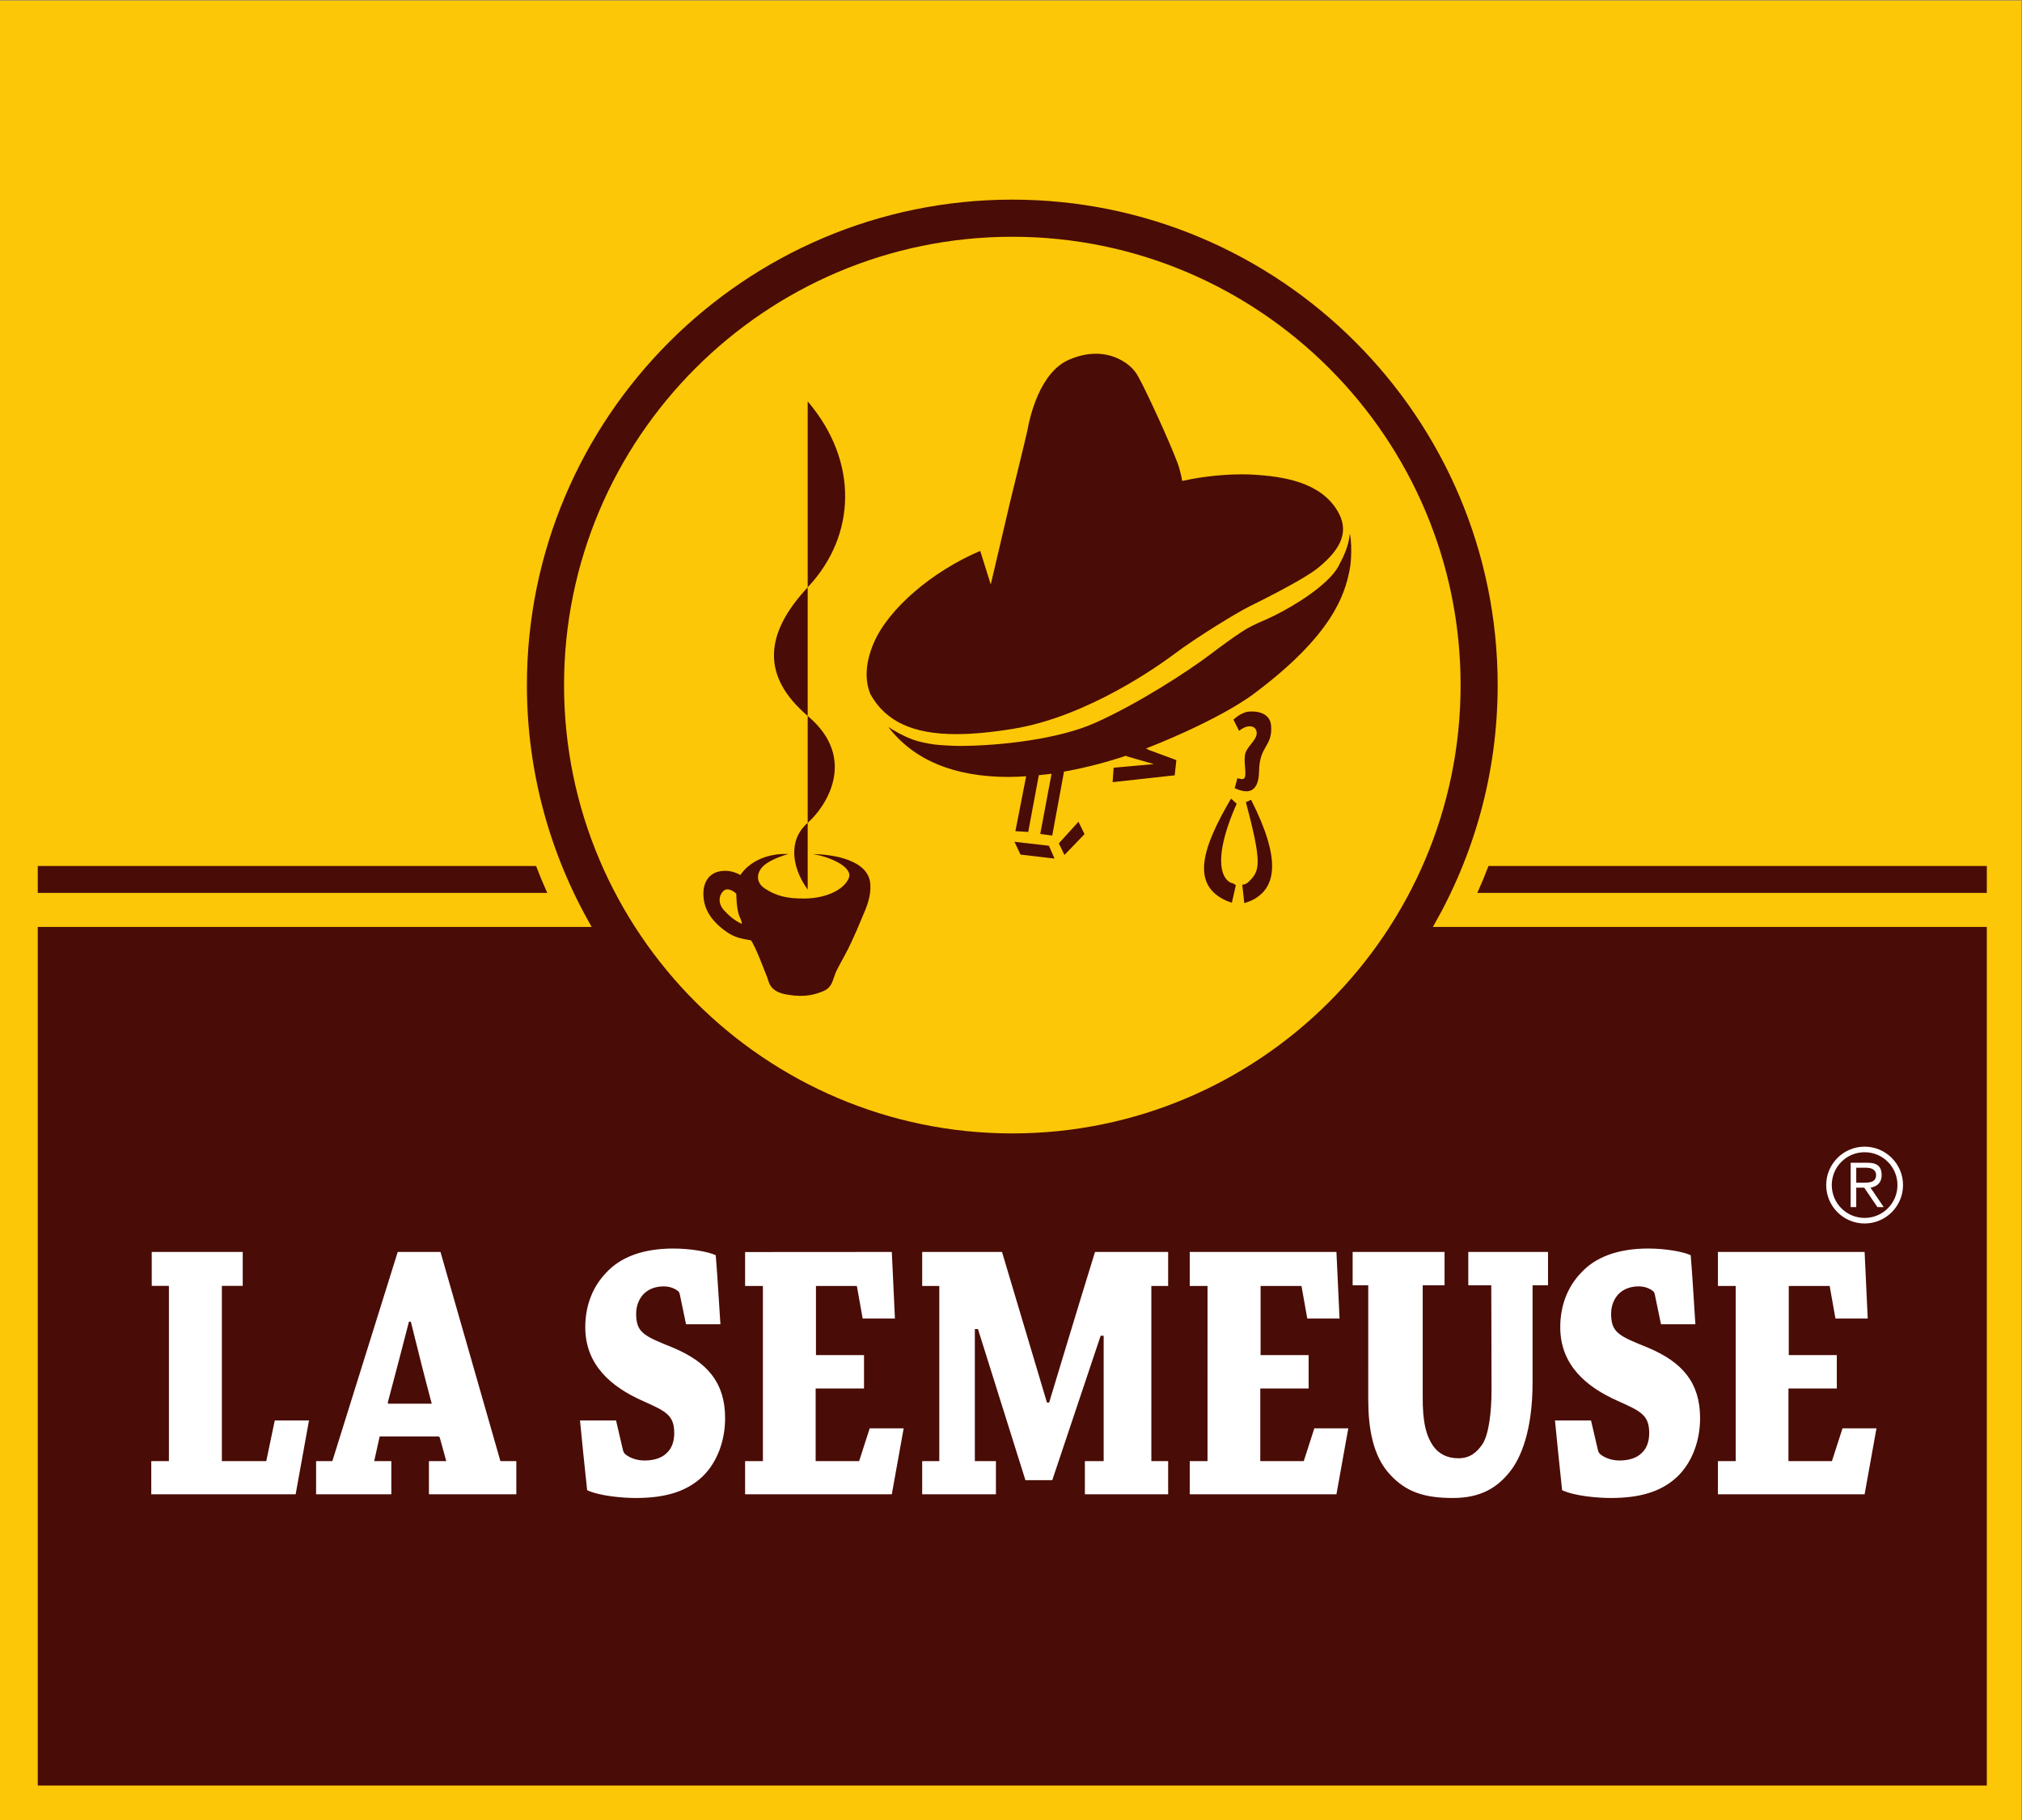 <?xml version="1.0" encoding="UTF-8" standalone="no"?>
<svg
   xmlns:dc="http://purl.org/dc/elements/1.1/"
   xmlns:cc="http://creativecommons.org/ns#"
   xmlns:rdf="http://www.w3.org/1999/02/22-rdf-syntax-ns#"
   xmlns:svg="http://www.w3.org/2000/svg"
   xmlns="http://www.w3.org/2000/svg"
   viewBox="0 0 372.053 334.853"
   height="334.853"
   width="372.053"
   xml:space="preserve"
   id="svg2"
   version="1.1"><rect x="0" y="0" width="372.053" height="334.853" fill="#808080" stroke="none"/><defs
     id="defs6" /><g
     transform="matrix(1.333,0,0,-1.333,0,334.853)"
     id="g10"><g
       transform="scale(0.1)"
       id="g12"><path
         id="path14"
         style="fill:#fbc707;fill-opacity:1;fill-rule:nonzero;stroke:none"
         d="M 0,2511.35 V 0 H 2790.39 V 2511.35 H 0" /><path
         id="path16"
         style="fill:#4a0c06;fill-opacity:1;fill-rule:nonzero;stroke:none"
         d="m 1461.59,1348.01 7.74,-16.04 27.69,28.78 -8.35,17.09 z m -61.22,2.2 8.27,-17.67 47,-5.52 -7.75,17.68 z m 298.93,59.63 c -40.06,-68.32 -56.38,-119.63 -5.25,-141.54 l 6.36,-2.22 5.52,24.31 c -1.24,0.81 -3.76,2.37 -3.76,2.37 -11.72,1.52 -32.81,24.76 4.88,109.9 z m 20.47,-4.99 c 23.23,-86.93 18.88,-94.97 4.03,-109.67 -4.47,-4.51 -9.02,-4.23 -9.02,-4.23 l 2.78,-25.42 c 0,0 8.22,2.3 14.21,5.82 28.86,16.91 37.21,53.9 -4.83,136.84 z m -11.66,33.19 -3.8,-13.82 c 11.05,-4.99 33.14,-12.92 33.67,23.76 0.57,35.44 18.82,33.17 16.59,62.48 -1.64,21.99 -29,20.26 -34.27,18.83 -9.92,-2.77 -17.7,-10.51 -17.7,-10.51 l 7.78,-15.5 c 9.92,8.31 21,8.31 23.72,0.53 3.96,-10.93 -11.58,-20.39 -14.86,-30.93 -3.37,-10.52 1.85,-27.21 -1.12,-34.27 -1.68,-3.9 -10.01,-0.57 -10.01,-0.57 z m -310.03,68 c 103.37,16.61 203.6,88.84 222.63,103.15 31.84,23.92 87.4,57.63 103.06,65.38 62.56,30.93 86.53,46.25 95.61,53.66 34.43,28.02 42.65,52.38 26.66,78.97 -23.79,39.57 -74.88,47.36 -116.72,49.73 -4.97,0.27 -10.16,0.42 -15.45,0.42 -35.2,0 -66.78,-6.08 -68.09,-6.33 l -13.95,-2.75 c 0,0 -1.37,7.54 -1.84,9.1 -0.67,3.02 -2.9,11.67 -4.71,16.04 -11.33,30.06 -42.48,98.03 -53.71,118.11 -3.05,6.1 -7.63,11.06 -9.49,12.88 -9.17,9.21 -26.61,19.4 -49.24,19.4 -11.98,0 -24.48,-2.76 -37.15,-8.22 -40.41,-17.37 -54.21,-79.04 -57.48,-97.54 -0.92,-5.24 -23.72,-98.11 -23.72,-98.11 l -26.87,-114.59 -14.55,46.31 c -65.17,-27.64 -126.08,-78.88 -146.71,-126.47 -11.59,-26.75 -13.23,-51.48 -4.73,-71.52 21,-37.44 58.59,-54.87 118.3,-54.87 22.25,0 47.8,2.37 78.15,7.25 z m 465.23,269.45 c -1.91,-17.47 -7.85,-30.18 -16.06,-45.56 -1.09,-2.13 -3.95,-6.33 -6.75,-9.71 -21.51,-25.72 -66.53,-51.56 -92.06,-62.86 -2.72,-1.21 -16.98,-7.09 -27.16,-12.88 -1.35,-0.76 -6.55,-4.07 -7.97,-5 -12.82,-8.47 -27.31,-19.03 -42.72,-30.71 -29.5,-22.35 -98.98,-67.87 -159.94,-94.89 -48.88,-21.68 -128.99,-31.38 -186.7,-31.38 -8.03,0 -27.6,1.04 -34.72,2.06 -10.22,1.63 -19.97,3.31 -28.85,6.59 -13.72,5.07 -25.44,11.71 -34.18,17.55 35.02,-45.82 90.88,-69.02 166.38,-69.02 8.02,0 15.96,0.46 23.89,0.96 l -14.85,-75.78 17.69,-1.07 14.64,78.35 c 5.89,0.61 11.83,1.14 17.59,1.97 l -15.63,-83.12 16.53,-2.22 16.13,87.48 -0.19,0.72 c 33.49,5.95 63.54,14.44 86.04,22.01 l 1.16,-0.87 37.22,-10.73 -55.59,-4.97 -1.38,-19.92 85.7,9.43 2.25,21.01 -37.34,13.78 -4.59,2.21 c 0.39,0.15 0.97,0.36 1.34,0.51 105.33,41.68 146.81,74.45 147.32,74.84 109.44,81.56 125.49,137.53 132.13,169.48 0.25,1.18 0.93,4.99 1.42,8.29 0.08,0.57 0.68,6.84 0.71,7.64 0.72,13.37 0.63,25.36 -1.46,35.81 z m -748.42,-251.55 v 177.44 c -59.78,-64.13 -64.29,-122.56 0,-177.44 z m -91.31,-286.88 c -11.11,5.09 -19.83,13.51 -25.236,19.82 -5.406,6.31 -7.711,16.58 -0.496,24.7 7.202,8.11 18.522,-3.08 18.522,-3.08 0,0 0,-21.62 4.5,-31.53 4.51,-9.91 2.71,-9.91 2.71,-9.91 z m 148.08,87.7 c -22.79,8.86 -49.86,8.42 -49.86,8.42 19.23,-2.4 56.47,-16.82 49.86,-33.05 -6.6,-16.22 -31.24,-27.63 -59.47,-28.23 -28.24,-0.6 -42.65,4.81 -56.47,13.82 -13.82,9 -10.85,23.47 -1.2,31.84 11.41,9.9 33.94,15.76 33.94,15.76 -48.66,1.8 -66.39,-28.98 -66.39,-28.98 -12.16,6.6 -21.76,6.34 -28.793,5.01 -4.843,-0.93 -8.691,-2.59 -13.281,-6.49 -5.937,-5.74 -11.066,-16.13 -8.387,-33.36 3.301,-21.23 19.938,-35.79 31.001,-43.4 4.58,-3.28 10.5,-6.52 16.62,-8.27 8.25,-2.4 17.26,-3.6 17.26,-3.6 6.61,-8.41 20.13,-45.78 22.53,-51.19 2.4,-5.41 2.1,-19.7 27.94,-23.91 25.83,-4.21 38.44,0.6 49.26,4.8 8.11,3.16 11.49,9.36 13.18,14.28 0.25,0.74 2.45,6.93 3.77,10.49 0.45,1.19 1.56,3.63 1.9,4.31 2.56,5.04 6.33,11.99 11.79,21.99 10.82,19.82 24.03,52.87 24.03,52.87 10.21,22.07 11.41,35.29 10.21,46.1 -1.8,13.82 -12.01,24.04 -29.44,30.79 z m -56.77,633.28 v -256.66 c 0.22,0.23 0.35,0.4 0.55,0.65 66.36,70.75 70.24,173.03 -0.55,256.01 z m 0,-434.11 v -147.58 c -28.83,-25.27 -19.3,-62.91 -3.58,-86.73 l 3.58,-5.66 v 5.66 86.71 c 25,21.85 69.67,88.5 0.55,147.1 -0.2,0.18 -0.33,0.33 -0.55,0.5 z m 939.77,-207.14 c -4.78,-12.56 -9.95,-24.95 -15.42,-37.16 h 703.28 v 37.16 z m -1314.672,0 H 52.133 v -37.16 H 755.41 c -5.469,12.21 -10.64,24.6 -15.422,37.16 z M 1397.36,947.66 c -341.22,0 -618.778,277.65 -618.778,618.79 0,341.23 277.558,618.8 618.778,618.8 341.24,0 618.8,-277.57 618.8,-618.8 0,-341.14 -277.56,-618.79 -618.8,-618.79 z m 669.96,618.79 c 0,369.5 -300.55,670.04 -669.96,670.04 -369.48,0 -670.032,-300.54 -670.032,-670.04 0,-121.48 32.672,-235.42 89.449,-333.77 H 52.133 V 47.621 H 2742.52 V 1232.68 h -764.65 c 56.78,98.35 89.45,212.29 89.45,333.77" /><path
         id="path18"
         style="fill:#ffffff;fill-opacity:1;fill-rule:nonzero;stroke:none"
         d="m 2026.77,738.09 h 31.7 c 0,0 0.39,-101.36 0.39,-144.512 0,-31.258 -3.88,-61.476 -12.49,-74.797 -7.76,-11.269 -17.24,-19.48 -33.18,-19.48 -15.08,0 -26.72,5.64 -34.9,16.91 -9.05,13.328 -14.86,31.258 -14.43,69.687 V 738.09 h 30.16 v 45.98 h -126.89 v -45.98 h 21.55 l -0.01,-157.32 c 0,-38.942 6.04,-78.391 30.17,-104 22.4,-24.598 48.68,-32.29 86.6,-32.29 39.2,0 61.6,14.86 78.41,35.872 15.51,18.949 31.66,57.378 31.66,123.476 V 738.09 h 21.34 v 45.98 H 2026.77 Z M 1448.19,576.16 h -3 l -62.06,207.91 h -110.18 v -46.98 h 23.62 V 495.379 h -23.62 v -45.801 h 101.79 v 45.801 h -29.09 v 182.23 h 4.31 l 65.49,-208.531 h 37.06 l 66.78,199.301 h 4.17 v -173 h -25.93 v -45.801 h 114.94 v 45.801 h -23.19 V 737.09 h 23.19 v 46.98 H 1511.53 C 1491.28,719 1448.19,576.16 1448.19,576.16 Z m 1095.13,-35.558 -14.58,-45.223 h -60.02 v 100.25 h 0.43 66.32 v 46.09 h -66.32 v 95.371 h 56.46 l 8,-44.969 h 44.53 l -4.29,91.949 h -202.5 v -46.98 h 24.56 l -0.02,-241.711 h -24.54 v -45.801 h 202.5 l 16.36,91.024 z m -268.55,111.386 c -40.92,16.391 -50.83,21.012 -50.83,47.133 0,13.328 6.03,23.059 11.63,28.18 6.89,6.148 15.94,9.23 26.29,9.23 8.18,0 15.5,-2.57 20.67,-7.179 0.86,-1.024 1.3,-2.051 1.73,-4.102 l 8.52,-40.988 h 47.42 c 0.02,0 0.04,0.008 0.04,0.008 -2.13,31.761 -3.85,63.531 -6.44,95.289 -9.9,4.621 -33.61,9.23 -58.6,9.23 -42.65,0 -73.67,-12.301 -93.06,-33.82 -17.67,-18.438 -28.43,-44.059 -28.43,-74.809 0,-52.25 36.18,-82.488 78.84,-101.441 31.88,-14.348 43.95,-19.457 43.95,-44.571 0,-11.789 -3.44,-21.007 -9.91,-27.16 -7.32,-7.687 -18.96,-10.758 -31.02,-10.758 -9.92,0 -19.82,3.071 -26.71,8.711 -1.3,1.02 -2.59,3.59 -3.02,5.129 l -9.65,41.391 h -49.75 c 3,-32.063 6.43,-63.641 9.85,-96.223 17.66,-8.187 49.55,-10.758 67.22,-10.758 43.51,0 71.95,10.25 92.62,30.231 20.26,19.988 30.6,49.699 30.6,79.93 0,49.187 -24.56,77.371 -71.96,97.347 z M 1799.66,495.379 h -60.02 v 100.25 h 66.75 v 46.09 h -66.32 v 95.371 h 56.45 l 8.01,-44.969 h 44.53 l -4.29,91.949 h -202.5 v -46.98 h 24.56 l -0.02,-241.711 h -24.54 v -45.801 h 202.5 l 16.36,91.024 h -46.89 z m -1432.117,0 h -61.277 v 241.902 h 28.797 V 784.07 H 209.469 v -46.789 h 23.699 L 233.164,495.379 H 208.816 V 449.578 H 408.09 l 18.418,101.883 h -47.231 z m 168.531,79.25 c -0.863,0 -0.863,1.019 -0.433,3.062 9.48,35.348 19.386,73.27 28.867,110.161 h 2.582 c 9.48,-38.43 19.394,-77.872 28.871,-113.223 z M 608.023,784.07 H 549 L 458.758,495.379 h -22.43 v -45.801 h 103.84 v 45.801 h -23.645 l 7.563,34.07 h 80.488 c 0.864,0 1.731,0.09 2.59,-1.961 1.496,-5.359 8.813,-32.109 8.813,-32.109 h -23.899 v -45.801 h 120.641 v 45.801 H 690.75 Z M 1185.92,495.379 h -60.02 v 100.25 h 66.75 v 46.09 h -66.32 v 95.371 h 56.45 l 8.01,-44.969 h 44.54 l -4.31,91.949 -202.5,-0.129 V 737.09 h 24.57 l -0.02,-241.711 h -24.55 v -45.801 h 202.5 l 16.37,91.024 H 1200.5 Z M 928.969,651.988 c -40.934,16.391 -50.84,21.012 -50.84,47.133 0,13.328 6.031,23.059 11.633,28.18 6.894,6.148 15.941,9.23 26.281,9.23 8.184,0 15.508,-2.57 20.68,-7.179 0.863,-1.024 1.293,-2.051 1.722,-4.102 l 8.532,-40.988 h 47.425 c 0.016,0 0.036,0.008 0.036,0.008 -2.133,31.761 -3.856,63.531 -6.442,95.289 -9.91,4.621 -33.605,9.23 -58.598,9.23 -42.656,0 -73.671,-12.301 -93.066,-33.82 -17.66,-18.438 -28.434,-44.059 -28.434,-74.809 0,-52.25 36.192,-82.488 78.844,-101.441 31.891,-14.348 43.949,-19.457 43.949,-44.571 0,-11.789 -3.445,-21.007 -9.906,-27.16 -7.324,-7.687 -18.961,-10.758 -31.023,-10.758 -9.91,0 -19.821,3.071 -26.711,8.711 -1.293,1.02 -2.586,3.59 -3.016,5.129 l -9.656,41.391 h -49.746 c 3.004,-32.063 6.426,-63.641 9.855,-96.223 17.66,-8.187 49.547,-10.758 67.211,-10.758 43.516,0 71.949,10.25 92.633,30.231 20.25,19.988 30.588,49.699 30.588,79.93 0,49.187 -24.553,77.371 -71.951,97.347" /><path
         id="path20"
         style="fill:#ffffff;fill-opacity:1;fill-rule:nonzero;stroke:none"
         d="m 2573.85,831.039 c -25.1,0 -45.34,20.242 -45.34,45.332 0,25.09 20.24,45.34 45.34,45.34 25.08,0 45.33,-20.25 45.33,-45.34 0,-25.09 -20.25,-45.332 -45.33,-45.332 z m 0,98.359 c -29.23,0 -53.04,-23.808 -53.04,-53.027 0,-29.223 23.81,-53.019 53.04,-53.019 29.22,0 53.02,23.796 53.02,53.019 0,29.219 -23.8,53.027 -53.02,53.027 z m -1.71,-49.738 h -9.85 v 20.66 h 13.7 c 6.55,0 13.68,-2.281 13.68,-10.121 0,-10.121 -9.12,-10.539 -17.53,-10.539 z m 25.22,10.539 c 0,10.981 -5.41,16.973 -19.24,16.973 H 2554.6 V 846 h 7.69 v 26.809 h 10.98 L 2591.52,846 h 8.69 l -18.24,26.809 c 8.27,1.429 15.39,6.132 15.39,17.39" /></g></g></svg>